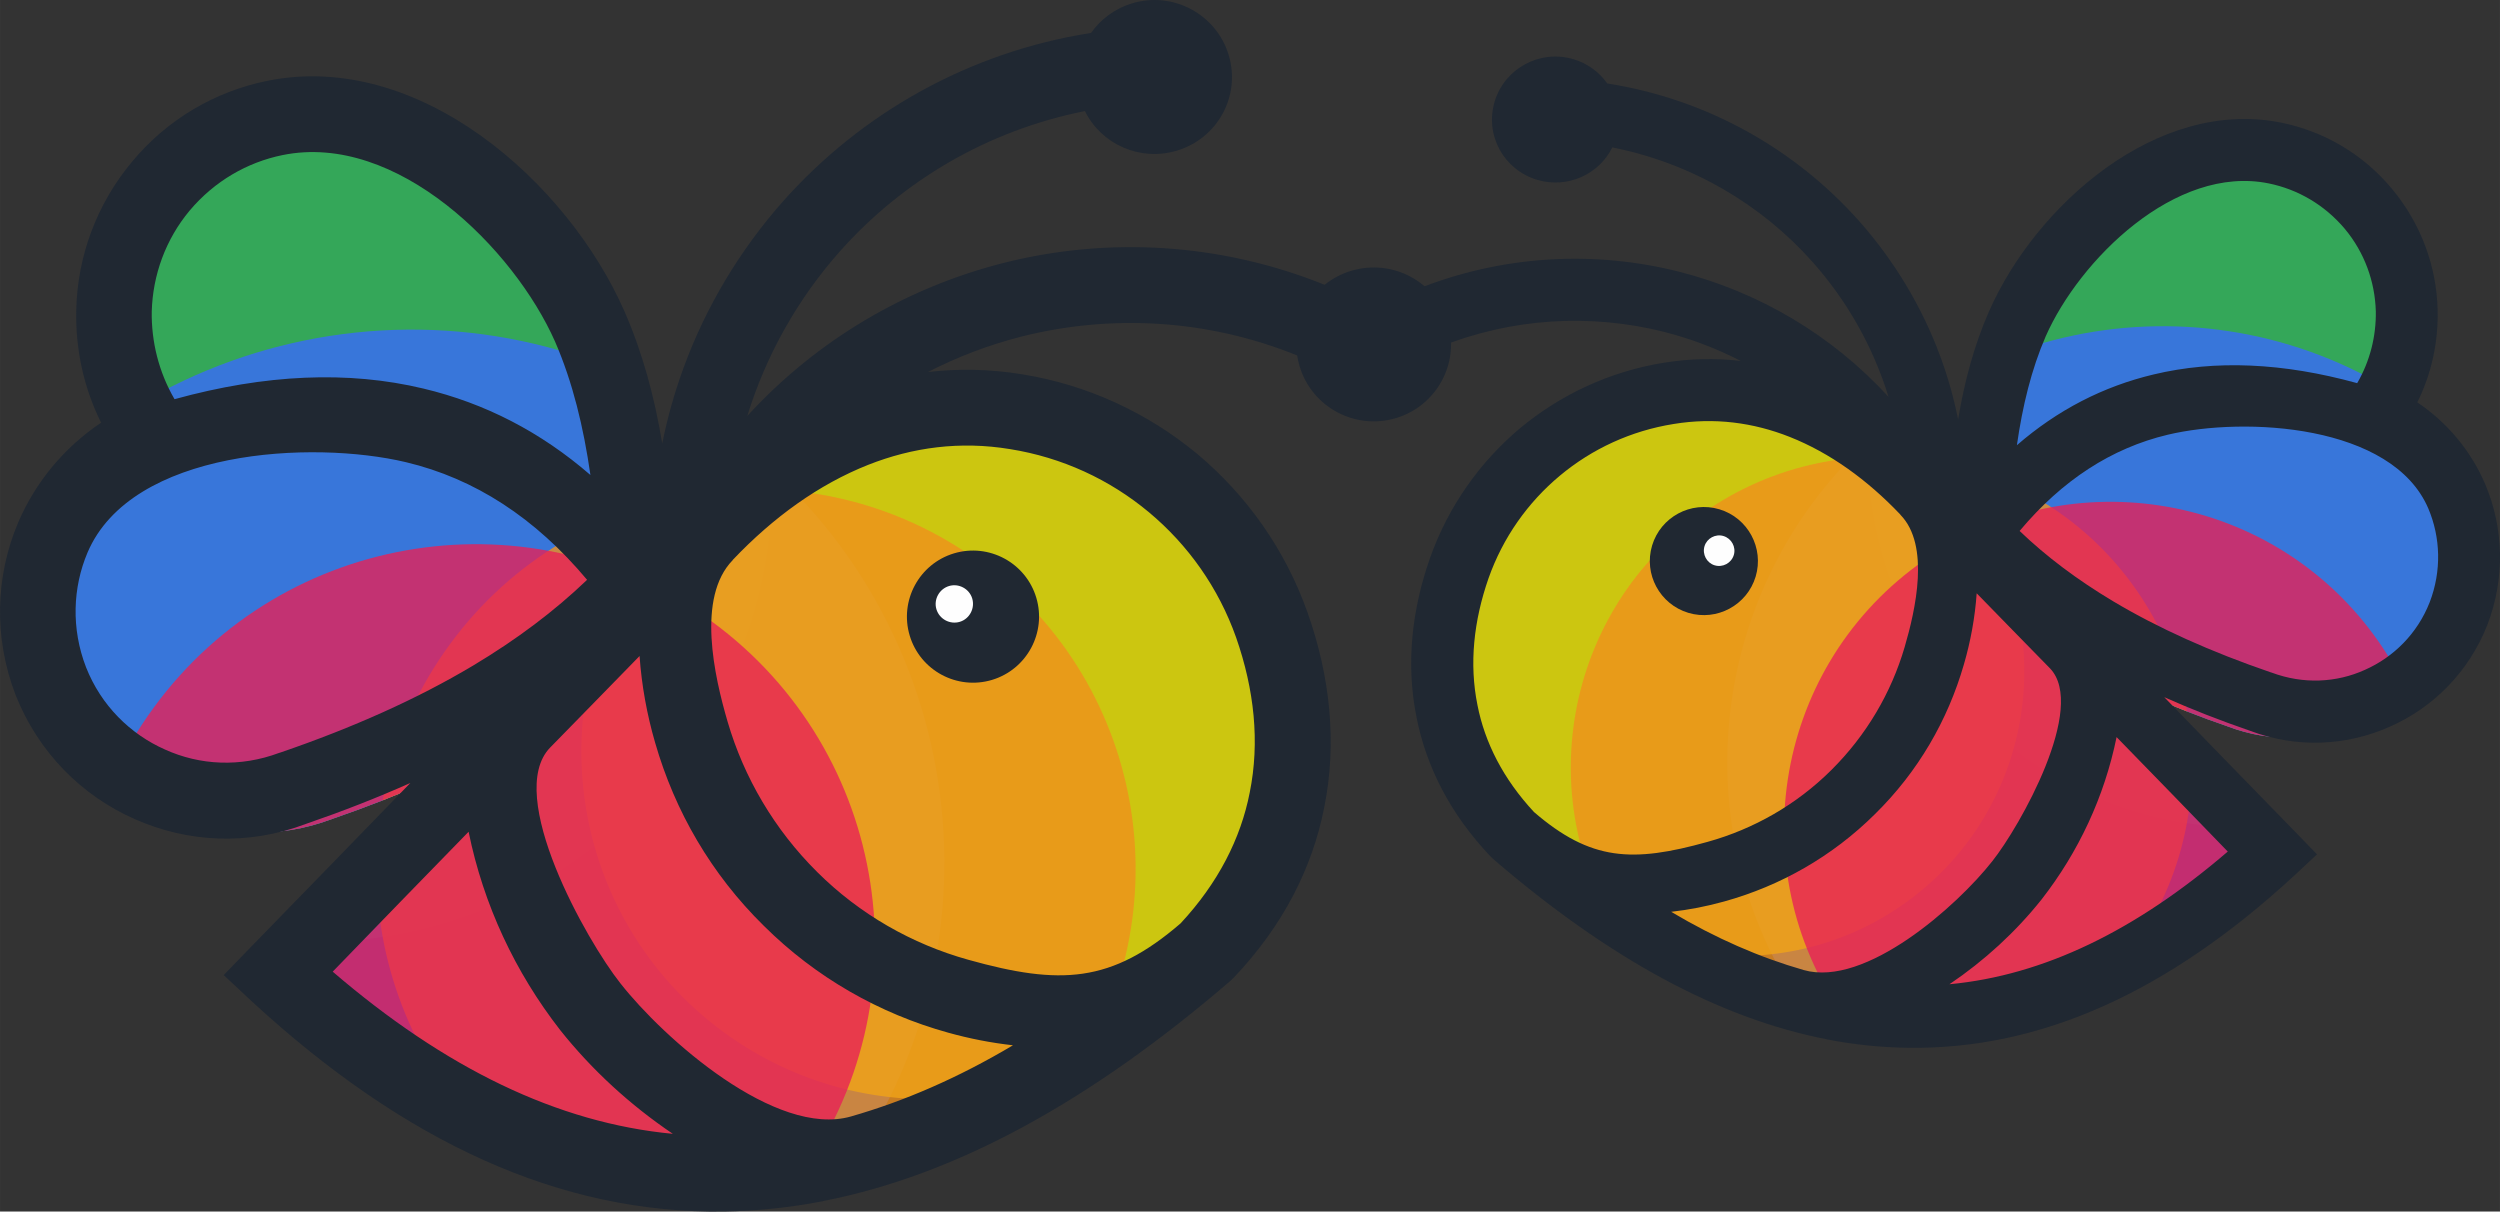 <?xml version="1.0" encoding="UTF-8"?>
<!DOCTYPE svg PUBLIC "-//W3C//DTD SVG 1.1//EN" "http://www.w3.org/Graphics/SVG/1.1/DTD/svg11.dtd">
<!-- Creator: CorelDRAW 2017 -->
<svg xmlns="http://www.w3.org/2000/svg" xml:space="preserve" width="64.147mm" height="31.087mm" version="1.1" style="shape-rendering:geometricPrecision; text-rendering:geometricPrecision; image-rendering:optimizeQuality; fill-rule:evenodd; clip-rule:evenodd"
viewBox="0 0 6336.78 3070.97"
 xmlns:xlink="http://www.w3.org/1999/xlink">
 <rect x="0" y="0" width="6336.78" height="3070.97" fill="#333333" stroke="none"/>
 <defs>
  <style type="text/css">
   <![CDATA[
    .fil5 {fill:none}
    .fil8 {fill:#FEFEFE}
    .fil7 {fill:#202832}
    .fil6 {fill:#202832;fill-rule:nonzero}
    .fil0 {fill:#34C663;fill-opacity:0.788}
    .fil1 {fill:#396AFC;fill-opacity:0.788}
    .fil4 {fill:#E82056;fill-opacity:0.788}
    .fil3 {fill:#F0901D;fill-opacity:0.788}
    .fil2 {fill:#F4ED07;fill-opacity:0.788}
   ]]>
  </style>
    <clipPath id="id0">
     <path d="M1870.61 1124.82c0,0 0,0 0,0 -1274.91,321.21 498.88,-15.48 639.05,-185.05 -75.34,19.26 -148.5,46.94 -217.99,82.65 70.99,-8.33 144.18,-7.03 219.17,5.17 153.35,24.53 294.17,90.68 409.33,186.19 115.15,96.65 204.67,222.96 256.58,369.24 53.1,150.25 69.21,305.08 38.79,455.08 -27.45,139.13 -94.88,274 -210.03,395.46 -1.82,1.7 -3.59,3.15 -4.79,4.57 -0.59,0.84 -1.18,1.42 -1.78,2 -331.17,285.4 -645.61,455.64 -952.32,515.22 0,0 0,0 0,0 -0.58,0.28 -0.58,0.57 -0.58,0.87 -0.58,0 -1.19,0 -1.19,-0.3 -76.38,14.84 -152.75,22.53 -228.53,23.67 -381.27,5.7 -744.07,-161.11 -1100.27,-489.28 -22.08,-20.53 -44.17,-41.08 -66.25,-61.88 20.88,-21.37 41.78,-43.04 62.64,-64.72 124.53,-127.5 248.33,-255.33 372.53,-383.16 -76.46,34.09 -157.75,65.96 -243.63,95.47 0,0 0,0 0,0 -135.44,51.32 -276.86,43.08 -399.17,-11.4 -122.92,-54.16 -224.35,-155.1 -277.45,-289.13 -51.93,-134.84 -46.56,-277.7 5.36,-400.88 39.98,-94.1 106.81,-175.64 193.92,-234.11 -41.16,-82.67 -60.26,-173.63 -57.89,-264.3 2.99,-122.33 46.55,-244.05 130.09,-344.16 82.93,-99.76 194.51,-163.95 315.04,-188.45 354.42,-72.14 701.09,237.22 832.99,537.46 0,0 0,0 0,0 42.47,96.88 70,199.64 88.11,308.07 12.24,-61.16 29.16,-120.78 50.3,-178.33l147.98 114.05z"/>
    </clipPath>
     <clipPath id="id1">
      <path d="M4806.2 1063.63c0,0 0,0 0,0 1043.15,262.83 -408.19,-12.66 -522.88,-151.41 61.64,15.76 121.5,38.41 178.36,67.63 -58.08,-6.82 -117.97,-5.75 -179.33,4.23 -125.48,20.07 -240.7,74.19 -334.91,152.35 -94.23,79.08 -167.47,182.43 -209.94,302.12 -43.45,122.94 -56.63,249.62 -31.75,372.35 22.46,113.84 77.64,224.18 171.86,323.57 1.48,1.39 2.93,2.58 3.92,3.73 0.48,0.69 0.96,1.17 1.45,1.64 270.97,233.52 528.26,372.81 779.21,421.56 0,0 0,0 0,0 0.47,0.23 0.47,0.47 0.47,0.71 0.47,0 0.97,0 0.97,-0.24 62.49,12.13 124.98,18.43 186.99,19.36 311.95,4.66 608.82,-131.82 900.26,-400.35 18.07,-16.79 36.14,-33.6 54.2,-50.63 -17.09,-17.48 -34.18,-35.21 -51.25,-52.95 -101.9,-104.33 -203.19,-208.92 -304.82,-313.52 62.57,27.9 129.08,53.97 199.35,78.12 0,0 0,0 0,0 110.83,41.98 226.54,35.25 326.61,-9.34 100.57,-44.33 183.56,-126.91 227.01,-236.57 42.5,-110.32 38.09,-227.22 -4.39,-328.01 -32.71,-76.99 -87.4,-143.71 -158.67,-191.56 33.69,-67.64 49.3,-142.06 47.37,-216.25 -2.45,-100.09 -38.08,-199.69 -106.44,-281.6 -67.86,-81.63 -159.15,-134.15 -257.77,-154.19 -289.99,-59.02 -573.65,194.1 -681.56,439.75 0,0 0,0 0,0 -34.74,79.28 -57.28,163.35 -72.09,252.08 -10.01,-50.04 -23.86,-98.83 -41.15,-145.92l-121.08 93.31z"/>
     </clipPath>
 </defs>
 <g id="Camada_x0020_1">
  <g id="_2181922076160">
   <g style="clip-path:url(#id0)">
    <g>
     <path class="fil0" d="M1481.97 285.31c518.48,380.17 630.59,1108.66 250.41,1627.14 -380.17,518.47 -1108.66,630.59 -1627.13,250.41 -518.48,-380.17 -630.59,-1108.66 -250.42,-1627.14 380.18,-518.47 1108.67,-630.58 1627.14,-250.41z"/>
     <path class="fil1" d="M1841.59 1096.95c601.51,441.06 731.58,1286.23 290.52,1887.73 -441.06,601.52 -1286.23,731.59 -1887.73,290.53 -601.52,-441.06 -731.59,-1286.23 -290.52,-1887.74 441.06,-601.51 1286.22,-731.58 1887.73,-290.52z"/>
     <path class="fil2" d="M2875.42 1195c392.34,287.68 477.17,838.95 189.49,1231.28 -287.67,392.33 -838.94,477.17 -1231.27,189.49 -392.34,-287.68 -477.17,-838.95 -189.5,-1231.28 287.68,-392.34 838.95,-477.17 1231.28,-189.49z"/>
     <path class="fil3" d="M2485.25 1425.88c428.5,314.2 521.16,916.28 206.96,1344.77 -314.2,428.5 -916.28,521.16 -1344.77,206.97 -428.5,-314.2 -521.16,-916.28 -206.97,-1344.78 314.2,-428.5 916.28,-521.16 1344.78,-206.96z"/>
     <path class="fil4" d="M1804.25 1575.3c450.6,330.4 548.04,963.53 217.63,1414.14 -330.41,450.6 -963.54,548.04 -1414.15,217.63 -450.6,-330.41 -548.04,-963.54 -217.63,-1414.14 330.41,-450.61 963.54,-548.04 1414.15,-217.63z"/>
    </g>
   </g>
   <path class="fil5" d="M1870.61 1124.82c0,0 0,0 0,0 -1274.91,321.21 498.88,-15.48 639.05,-185.05 -75.34,19.26 -148.5,46.94 -217.99,82.65 70.99,-8.33 144.18,-7.03 219.17,5.17 153.35,24.53 294.17,90.68 409.33,186.19 115.15,96.65 204.67,222.96 256.58,369.24 53.1,150.25 69.21,305.08 38.79,455.08 -27.45,139.13 -94.88,274 -210.03,395.46 -1.82,1.7 -3.59,3.15 -4.79,4.57 -0.59,0.84 -1.18,1.42 -1.78,2 -331.17,285.4 -645.61,455.64 -952.32,515.22 0,0 0,0 0,0 -0.58,0.28 -0.58,0.57 -0.58,0.87 -0.58,0 -1.19,0 -1.19,-0.3 -76.38,14.84 -152.75,22.53 -228.53,23.67 -381.27,5.7 -744.07,-161.11 -1100.27,-489.28 -22.08,-20.53 -44.17,-41.08 -66.25,-61.88 20.88,-21.37 41.78,-43.04 62.64,-64.72 124.53,-127.5 248.33,-255.33 372.53,-383.16 -76.46,34.09 -157.75,65.96 -243.63,95.47 0,0 0,0 0,0 -135.44,51.32 -276.86,43.08 -399.17,-11.4 -122.92,-54.16 -224.35,-155.1 -277.45,-289.13 -51.93,-134.84 -46.56,-277.7 5.36,-400.88 39.98,-94.1 106.81,-175.64 193.92,-234.11 -41.16,-82.67 -60.26,-173.63 -57.89,-264.3 2.99,-122.33 46.55,-244.05 130.09,-344.16 82.93,-99.76 194.51,-163.95 315.04,-188.45 354.42,-72.14 701.09,237.22 832.99,537.46 0,0 0,0 0,0 42.47,96.88 70,199.64 88.11,308.07 12.24,-61.16 29.16,-120.78 50.3,-178.33"/>
   <path class="fil6" d="M1705.43 2873.96c-108.33,-73.16 -205.01,-161.8 -285.46,-262.87 -114.15,-146.63 -194.6,-317.74 -232.23,-502.81 -115.48,118.4 -230.28,236.52 -344.47,354.63 284.8,244.59 569.58,383.47 862.15,411.05 0,0 0,0 0,0zm-217.34 -1404.26c-131.69,-157.18 -284.78,-256.68 -459.27,-298.21 -237.44,-56.44 -695.43,-32.88 -807,229.08 -37.62,88.98 -41.54,192.81 -3.89,290.46 38.27,97.33 112.22,169.89 200.45,208.92 88.23,39.99 190.71,45.28 289.33,8.4 0.66,-0.32 1.93,-0.64 3.24,-0.94 183.59,-62.93 347.05,-136.09 487.83,-220.11 110.92,-66.33 206.94,-138.56 289.31,-217.59 0,0 0,0 0,0zm-1045.71 -457.86c230.29,-63.56 440.47,-72.54 630.56,-26.99 156.33,37.2 297.74,110.06 423.61,219.19 -17.52,-121.83 -44.78,-234.66 -89.54,-337.9 -103.79,-234.96 -400.88,-532.26 -690.89,-473.03 -89.5,18.3 -172.54,66.01 -235.48,140.74 -60.98,73.15 -93.41,163.34 -96,255.41 -1.28,75.96 17.5,153.46 57.73,222.58 0,0 0,0 0,0zm1140.45 -222.58c46.16,105.34 76.11,217.05 95.79,334.94 13.31,-66.51 31.7,-131.32 54.71,-193.89 57.07,-155.3 143.34,-297.91 251.69,-420.35 197.27,-221.84 469.84,-377.89 780.49,-426.51 24.46,-34.78 60.39,-61.94 104.35,-75.07 0,0 0,0 0,0 103.79,-31.32 213.44,27.92 244.55,131.14 31.14,103.54 -27.88,211.4 -131.67,242.43 -93.31,27.86 -191.35,-16.21 -232.8,-100.4 -247,49.09 -462.94,177.4 -621.56,356.12 -105.74,119.34 -186.17,261.01 -234.19,416.63 0,0 0,0 0,0 177.1,-193.43 402.85,-324.57 646.77,-387.18 264.91,-67.45 551.16,-52.38 816.59,54.78 19.35,-15.67 42.12,-27.94 67.61,-35.55 0,0 0,0 0,0 104.45,-31 213.42,26.97 244.55,130.2 31.14,103.22 -27.88,212.35 -131.67,243.33 -103.79,30.69 -212.8,-27.88 -243.94,-131.41 -2.76,-9.15 -4.77,-18.31 -6.16,-27.48 -227.34,-92.21 -471.85,-105.13 -698.96,-47.86 -81.92,20.93 -161.47,51.04 -237,89.86 77.16,-9.05 156.74,-7.64 238.27,5.63 166.72,26.66 319.83,98.58 445.02,202.41 125.21,105.09 222.52,242.41 278.95,401.44 57.73,163.36 75.24,331.68 42.18,494.76 -29.85,151.27 -103.16,297.9 -228.35,429.94 -1.97,1.86 -3.9,3.43 -5.21,4.98 -0.64,0.91 -1.27,1.55 -1.94,2.16 -360.03,310.29 -701.9,495.37 -1035.36,560.15 0,0 0,0 0,0 -0.63,0.3 -0.63,0.61 -0.63,0.93 -0.63,0 -1.29,0 -1.29,-0.32 -83.04,16.13 -166.07,24.5 -248.45,25.73 -414.52,6.2 -808.96,-175.14 -1196.22,-531.96 -24.02,-22.31 -48.02,-44.64 -72.02,-67.26 22.71,-23.22 45.41,-46.79 68.1,-70.37 135.4,-138.61 269.99,-277.6 405.02,-416.57 -83.14,37.06 -171.52,71.7 -264.87,103.79 0,0 0,0 0,0 -147.26,55.79 -301.01,46.82 -433.99,-12.39 -133.64,-58.9 -243.91,-168.64 -301.66,-314.35 -56.45,-146.61 -50.6,-301.92 5.85,-435.84 43.47,-102.3 116.12,-190.96 210.83,-254.51 -44.76,-89.89 -65.51,-188.78 -62.93,-287.37 3.24,-132.99 50.6,-265.33 141.43,-374.15 90.15,-108.5 211.47,-178.25 342.5,-204.91 385.33,-78.43 762.24,257.92 905.63,584.34 0,0 0,0 0,0zm-10.4 1703.1c109.64,139.8 393.78,392.14 584.51,337.59 136.23,-39.07 271.81,-97.97 410.62,-180.4 -55.14,-6.22 -109.62,-16.76 -164.12,-31.96 -174.5,-48.36 -335.39,-139.78 -467.08,-270.6 -133.62,-131.14 -225.74,-290.79 -275.69,-464.07 -20.78,-71.28 -34.38,-145.69 -39.57,-220.09 -75.9,77.51 -151.15,155.31 -227.07,232.48 -115.45,119.98 92.78,489.19 178.4,597.06 0,0 0,0 0,0zm284.78 -1072.58c-92.11,94.57 -46.69,294.18 -12.97,409.52 41.52,141.96 118.73,273.42 227.06,381 107.68,107.25 240.66,182.87 383.41,222.56 232.86,65.1 361.97,59.21 537.76,-92.38 95.37,-102.6 152.46,-215.13 175.17,-331.39 25.94,-128.04 11.67,-261.02 -34.39,-393.05 -44.78,-126.49 -121.96,-234.99 -221.21,-317.76 -99.26,-82.76 -219.92,-138.87 -352.26,-159.95 -125.85,-20.75 -246.5,-4.65 -359.38,39.99 -125.19,49.59 -240.66,133.28 -341.87,239.62 -0.64,0.63 -1.31,1.25 -1.31,1.85z"/>
   <path class="fil7" d="M2514.34 1723.4c88.49,-26.54 138.84,-120 112.31,-208.49 -26.53,-88.48 -120.01,-138.84 -208.51,-112.3 -88.45,26.52 -138.82,120.02 -112.29,208.51 26.53,88.47 120.03,138.8 208.49,112.28l0 0z"/>
   <path class="fil8" d="M2432.88 1576.13c24.5,-7.35 38.92,-34.07 31.39,-59.18 -7.36,-24.56 -34.11,-38.93 -58.62,-31.58 -25.13,7.54 -39.5,34.25 -32.14,58.8 7.53,25.11 34.24,39.5 59.37,31.97l0 0z"/>
   <g>
    <g style="clip-path:url(#id1)">
     <g>
      <path class="fil0" d="M5124.19 376.74c-424.22,311.07 -515.96,907.13 -204.89,1331.35 311.06,424.22 907.13,515.96 1331.35,204.89 424.21,-311.07 515.96,-907.13 204.89,-1331.35 -311.07,-424.22 -907.13,-515.96 -1331.35,-204.89z"/>
      <path class="fil1" d="M4829.95 1040.83c-492.17,360.88 -598.59,1052.42 -237.71,1544.58 360.87,492.17 1052.41,598.59 1544.57,237.71 492.17,-360.87 598.59,-1052.41 237.72,-1544.57 -360.88,-492.17 -1052.42,-598.59 -1544.58,-237.72z"/>
      <path class="fil2" d="M3984.05 1121.06c-321.01,235.39 -390.43,686.44 -155.04,1007.45 235.39,321.01 686.43,390.43 1007.45,155.04 321.01,-235.39 390.43,-686.43 155.04,-1007.45 -235.39,-321.01 -686.44,-390.43 -1007.45,-155.04z"/>
      <path class="fil3" d="M4303.3 1309.97c-350.61,257.09 -426.42,749.71 -169.34,1100.32 257.08,350.61 749.71,426.42 1100.32,169.34 350.6,-257.08 426.42,-749.71 169.34,-1100.32 -257.09,-350.6 -749.71,-426.42 -1100.32,-169.34z"/>
      <path class="fil4" d="M4860.51 1432.23c-368.7,270.34 -448.42,788.39 -178.07,1157.08 270.34,368.7 788.39,448.42 1157.08,178.08 368.7,-270.35 448.42,-788.4 178.08,-1157.09 -270.35,-368.7 -788.4,-448.42 -1157.09,-178.07z"/>
     </g>
    </g>
    <path class="fil5" d="M4806.2 1063.63c0,0 0,0 0,0 1043.15,262.83 -408.19,-12.66 -522.88,-151.41 61.64,15.76 121.5,38.41 178.36,67.63 -58.08,-6.82 -117.97,-5.75 -179.33,4.23 -125.48,20.07 -240.7,74.19 -334.91,152.35 -94.23,79.08 -167.47,182.43 -209.94,302.12 -43.45,122.94 -56.63,249.62 -31.75,372.35 22.46,113.84 77.64,224.18 171.86,323.57 1.48,1.39 2.93,2.58 3.92,3.73 0.48,0.69 0.96,1.17 1.45,1.64 270.97,233.52 528.26,372.81 779.21,421.56 0,0 0,0 0,0 0.47,0.23 0.47,0.47 0.47,0.71 0.47,0 0.97,0 0.97,-0.24 62.49,12.13 124.98,18.43 186.99,19.36 311.95,4.66 608.82,-131.82 900.26,-400.35 18.07,-16.79 36.14,-33.6 54.2,-50.63 -17.09,-17.48 -34.18,-35.21 -51.25,-52.95 -101.9,-104.33 -203.19,-208.92 -304.82,-313.52 62.57,27.9 129.08,53.97 199.35,78.12 0,0 0,0 0,0 110.83,41.98 226.54,35.25 326.61,-9.34 100.57,-44.33 183.56,-126.91 227.01,-236.57 42.5,-110.32 38.09,-227.22 -4.39,-328.01 -32.71,-76.99 -87.4,-143.71 -158.67,-191.56 33.69,-67.64 49.3,-142.06 47.37,-216.25 -2.45,-100.09 -38.08,-199.69 -106.44,-281.6 -67.86,-81.63 -159.15,-134.15 -257.77,-154.19 -289.99,-59.02 -573.65,194.1 -681.56,439.75 0,0 0,0 0,0 -34.74,79.28 -57.28,163.35 -72.09,252.08 -10.01,-50.04 -23.86,-98.83 -41.15,-145.92"/>
    <path class="fil6" d="M4941.35 2494.81c88.64,-59.85 167.74,-132.38 233.57,-215.08 93.4,-119.98 159.23,-259.99 190.01,-411.41 94.49,96.89 188.41,193.53 281.85,290.17 -233.03,200.13 -466.03,313.75 -705.43,336.32 0,0 0,0 0,0zm177.83 -1148.98c107.75,-128.61 233.01,-210.02 375.79,-244 194.27,-46.18 569,-26.9 660.29,187.44 30.78,72.8 33.99,157.76 3.19,237.67 -31.32,79.63 -91.82,139 -164.01,170.94 -72.18,32.72 -156.04,37.04 -236.74,6.87 -0.53,-0.26 -1.57,-0.52 -2.65,-0.76 -150.21,-51.5 -283.97,-111.35 -399.15,-180.11 -90.75,-54.27 -169.32,-113.37 -236.72,-178.04 0,0 0,0 0,0zm855.62 -374.63c-188.43,-51.99 -360.4,-59.35 -515.94,-22.08 -127.91,30.45 -243.62,90.05 -346.6,179.35 14.33,-99.68 36.63,-192 73.26,-276.47 84.93,-192.26 328.01,-435.51 565.3,-387.05 73.23,14.97 141.16,54.02 192.66,115.15 49.9,59.85 76.43,133.66 78.54,208.98 1.06,62.16 -14.31,125.57 -47.23,182.12 0,0 0,0 0,0zm-933.14 -182.12c-37.78,86.2 -62.27,177.6 -78.39,274.06 -10.88,-54.42 -25.93,-107.44 -44.75,-158.64 -46.7,-127.07 -117.29,-243.75 -205.94,-343.94 -161.42,-181.52 -384.43,-309.2 -638.61,-348.98 -20.01,-28.45 -49.41,-50.68 -85.39,-61.41 0,0 0,0 0,0 -84.93,-25.62 -174.63,22.84 -200.09,107.3 -25.49,84.71 22.81,172.97 107.74,198.35 76.35,22.8 156.56,-13.26 190.48,-82.14 202.11,40.17 378.78,145.16 508.57,291.39 86.53,97.65 152.34,213.56 191.62,340.89 0,0 0,0 0,0 -144.91,-158.26 -329.62,-265.57 -529.19,-316.8 -216.77,-55.19 -450.98,-42.85 -668.16,44.82 -15.84,-12.82 -34.47,-22.86 -55.32,-29.09 0,0 0,0 0,0 -85.46,-25.36 -174.62,22.07 -200.1,106.54 -25.48,84.45 22.81,173.73 107.74,199.08 84.93,25.12 174.12,-22.81 199.6,-107.52 2.26,-7.49 3.9,-14.99 5.05,-22.49 186,-75.43 386.07,-86.01 571.9,-39.16 67.04,17.13 132.11,41.77 193.92,73.53 -63.14,-7.41 -128.25,-6.25 -194.95,4.6 -136.42,21.81 -261.69,80.66 -364.13,165.62 -102.44,85.98 -182.07,198.34 -228.24,328.46 -47.23,133.67 -61.56,271.39 -34.51,404.81 24.42,123.78 84.41,243.75 186.84,351.8 1.61,1.52 3.19,2.81 4.26,4.07 0.52,0.75 1.05,1.27 1.58,1.78 294.59,253.88 574.31,405.32 847.16,458.33 0,0 0,0 0,0 0.51,0.25 0.51,0.5 0.51,0.76 0.52,0 1.06,0 1.06,-0.26 67.94,13.2 135.89,20.04 203.29,21.05 339.17,5.08 661.9,-143.3 978.77,-435.26 19.66,-18.26 39.3,-36.52 58.94,-55.03 -18.58,-19.01 -37.16,-38.29 -55.72,-57.58 -110.78,-113.42 -220.9,-227.14 -331.4,-340.85 68.02,30.33 140.34,58.67 216.73,84.94 0,0 0,0 0,0 120.5,45.65 246.29,38.31 355.09,-10.14 109.36,-48.2 199.59,-137.98 246.83,-257.21 46.19,-119.96 41.41,-247.03 -4.78,-356.62 -35.56,-83.7 -95.01,-156.25 -172.5,-208.25 36.62,-73.55 53.6,-154.46 51.49,-235.12 -2.65,-108.81 -41.4,-217.1 -115.73,-306.15 -73.76,-88.77 -173.02,-145.84 -280.23,-167.66 -315.28,-64.16 -623.67,211.04 -741,478.11 0,0 0,0 0,0zm8.52 1393.52c-89.71,114.38 -322.2,320.85 -478.26,276.22 -111.46,-31.98 -222.41,-80.16 -335.98,-147.62 45.12,-5.1 89.7,-13.72 134.29,-26.15 142.78,-39.56 274.42,-114.37 382.17,-221.41 109.33,-107.3 184.71,-237.93 225.58,-379.71 17,-58.33 28.12,-119.2 32.37,-180.09 62.1,63.41 123.68,127.08 185.8,190.22 94.46,98.16 -75.91,400.26 -145.97,488.52 0,0 0,0 0,0zm-233.02 -877.61c75.36,77.38 38.2,240.71 10.61,335.07 -33.97,116.16 -97.15,223.72 -185.78,311.74 -88.11,87.76 -196.92,149.63 -313.71,182.1 -190.53,53.27 -296.17,48.45 -440.01,-75.58 -78.02,-83.96 -124.74,-176.03 -143.32,-271.15 -21.23,-104.76 -9.54,-213.57 28.13,-321.61 36.64,-103.49 99.79,-192.27 180.99,-260 81.22,-67.71 179.94,-113.62 288.24,-130.87 102.96,-16.98 201.69,-3.8 294.05,32.72 102.43,40.58 196.91,109.06 279.72,196.07 0.51,0.52 1.07,1.03 1.07,1.51z"/>
    <path class="fil7" d="M4279.5 1553.4c-72.41,-21.71 -113.61,-98.18 -91.9,-170.58 21.71,-72.39 98.2,-113.6 170.61,-91.89 72.36,21.7 113.58,98.21 91.87,170.61 -21.71,72.39 -98.21,113.56 -170.58,91.86l0 0z"/>
    <path class="fil8" d="M4346.15 1432.91c-20.05,-6.02 -31.86,-27.88 -25.69,-48.43 6.03,-20.08 27.92,-31.85 47.96,-25.83 20.57,6.16 32.33,28.02 26.31,48.11 -6.16,20.55 -28.02,32.32 -48.57,26.16l0 0z"/>
   </g>
  </g>
 </g>
</svg>
